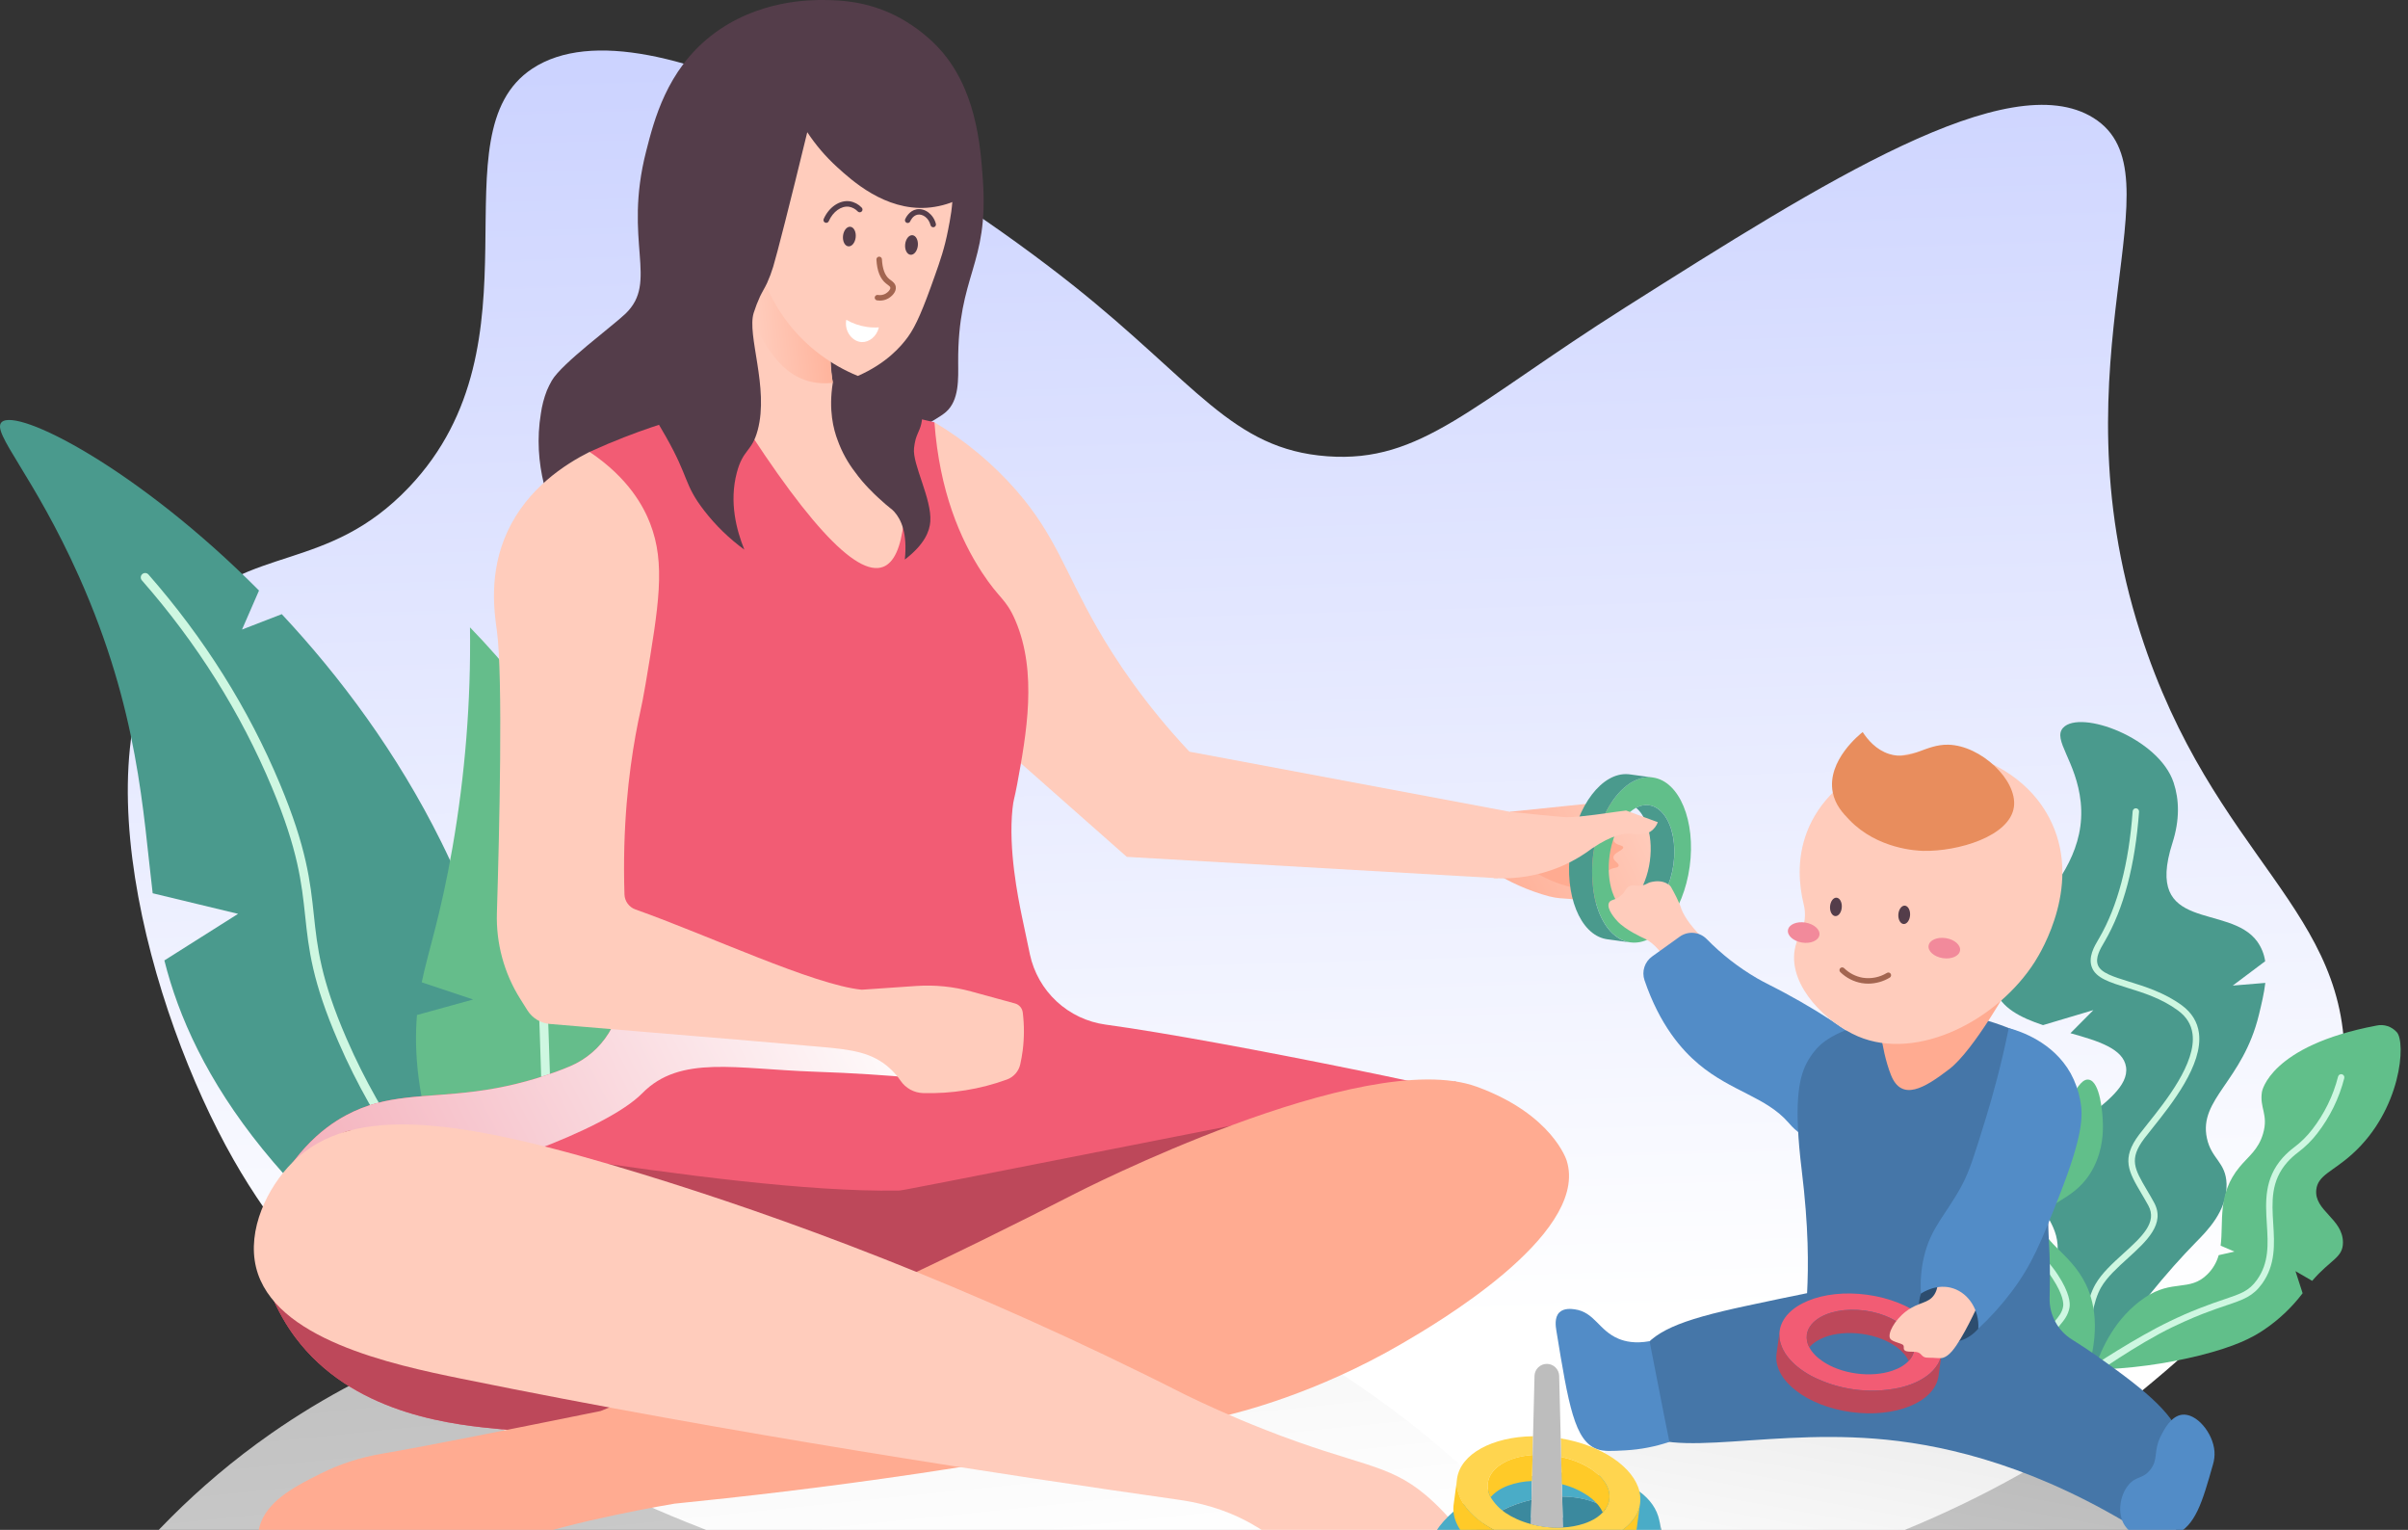 <?xml version="1.0" encoding="UTF-8"?> <svg xmlns="http://www.w3.org/2000/svg" width="222" height="141" viewBox="0 0 222 141" fill="none"><rect x="0" y="0" width="222" height="141" fill="#333333" stroke="none"/> <path d="M21.52 106.863C13.772 93.245 6.638 67.922 16.844 56.803C23 50.098 30.166 52.85 37.722 44.89C50.424 31.512 39.957 12.342 49.074 6.326C59.954 -0.848 87.027 16.835 98.885 26.258C110.261 35.296 113.564 41.415 122.378 42.054C131.034 42.682 135.587 37.344 149.923 28.283C168.155 16.757 185.193 5.985 193.006 10.871C201.292 16.052 189.161 32.853 197.322 58.323C204.047 79.315 216.849 83.763 216.122 98.864C215.425 113.366 202.928 123.676 197.292 128.33C153.688 164.331 50.184 157.26 21.52 106.863Z" fill="url(#paint0_linear_263_1081)"></path> <path d="M202.448 114.492C199.894 117.092 196.623 120.961 192.393 127.142C192.031 126.953 187.65 124.595 187.592 120.981C187.561 118.954 189.376 118.287 189.67 115.704C189.997 112.825 188.049 111.99 187.898 109.604C187.57 104.379 196.513 101.812 196.006 98.344C195.754 96.648 193.436 95.942 190.88 95.226L192.994 93.098L188.351 94.481C186.29 93.799 184.476 92.886 183.922 91.19C182.424 86.607 192.685 82.208 191.827 73.931C191.432 70.141 189.192 68.172 190.205 67.076C191.781 65.371 199.03 68.007 200.395 72.137C200.912 73.7 200.968 75.557 200.282 77.695C197.598 86.066 205.497 83.189 208.104 86.781C208.488 87.318 208.737 87.939 208.833 88.593L205.844 90.837L208.845 90.59C208.733 91.558 208.491 92.552 208.26 93.509C206.776 99.656 202.693 101.276 203.458 104.893C203.872 106.843 205.213 107.095 205.273 109.127C205.346 111.617 203.401 113.522 202.448 114.492Z" fill="#4A9A8D"></path> <path d="M192.364 128.743C192.303 128.727 192.248 128.692 192.208 128.642C192.168 128.592 192.146 128.531 192.143 128.468L192.093 127.15C192.072 126.921 191.586 121.152 193.183 118.365C193.772 117.337 194.782 116.421 195.758 115.535C197.454 113.997 198.919 112.668 198.061 111.11C197.834 110.696 197.617 110.329 197.408 109.973C196.243 107.991 195.539 106.794 197.212 104.573C197.425 104.291 197.685 103.965 197.987 103.588C199.67 101.484 202.486 97.962 202.135 95.294C202.02 94.42 201.582 93.713 200.795 93.134C199.282 92.019 197.597 91.498 196.11 91.038C194.515 90.543 193.255 90.153 192.867 89.182C192.488 88.234 193.07 87.239 193.459 86.581L193.531 86.46C195.225 83.545 196.267 79.611 196.616 74.77C196.622 74.692 196.658 74.619 196.717 74.568C196.777 74.517 196.854 74.491 196.932 74.497C197.01 74.503 197.083 74.54 197.134 74.599C197.185 74.658 197.21 74.735 197.205 74.813C196.846 79.744 195.786 83.763 194.042 86.757L193.969 86.88C193.621 87.473 193.145 88.284 193.416 88.962C193.7 89.671 194.841 90.025 196.285 90.473C197.73 90.921 199.554 91.487 201.15 92.657C202.062 93.328 202.593 94.19 202.727 95.217C203.111 98.134 200.194 101.779 198.455 103.957C198.156 104.331 197.898 104.653 197.69 104.929C196.255 106.834 196.778 107.724 197.924 109.674C198.127 110.016 198.354 110.404 198.585 110.826C199.668 112.793 197.886 114.409 196.162 115.973C195.219 116.829 194.244 117.712 193.701 118.659C192.195 121.285 192.687 127.055 192.687 127.114L192.738 128.441C192.74 128.487 192.731 128.533 192.712 128.575C192.693 128.617 192.664 128.654 192.628 128.683C192.593 128.712 192.55 128.732 192.505 128.742C192.46 128.752 192.414 128.751 192.369 128.739L192.364 128.743Z" fill="#CEF7E1"></path> <path d="M216.003 114.49C216.019 115.933 214.86 116.07 213.166 118.05L211.626 117.157L212.285 119.193C211.279 120.515 210.062 121.662 208.682 122.586C207.656 123.27 206.148 124.091 202.745 124.939C199.582 125.721 196.344 126.155 193.088 126.233C193.74 124.254 195.021 121.434 197.736 119.595C200.285 117.873 201.858 119.089 203.505 117.448C204 116.961 204.359 116.354 204.546 115.685L206 115.354L204.726 114.808C205.013 112.624 204.386 110.072 206.474 107.554C207.293 106.566 208.197 105.981 208.638 104.484C209.157 102.707 208.29 102.123 208.537 100.617C208.537 100.617 209.261 96.379 219.094 94.524C219.431 94.449 219.783 94.466 220.112 94.573C220.441 94.68 220.735 94.873 220.965 95.132C221.819 96.044 221.407 102.279 216.849 106.376C215.05 107.998 213.687 108.302 213.543 109.66C213.344 111.59 215.979 112.316 216.003 114.49Z" fill="#61BF8A"></path> <path d="M211.882 106.195C212.541 105.698 213.131 105.115 213.634 104.461C214.805 102.954 215.652 101.221 216.124 99.372C216.143 99.296 216.132 99.215 216.093 99.148C216.053 99.08 215.989 99.031 215.913 99.011C215.837 98.991 215.757 99.003 215.69 99.042C215.623 99.082 215.574 99.146 215.554 99.222C215.103 100.993 214.292 102.652 213.171 104.096C212.697 104.713 212.142 105.263 211.52 105.731C211.129 106.023 210.768 106.351 210.441 106.712C208.729 108.644 208.861 110.767 208.987 112.824C209.101 114.657 209.208 116.388 208.066 117.974C207.336 118.987 206.619 119.228 205.048 119.759C204.446 119.962 203.73 120.205 202.853 120.548C201.731 120.987 200.927 121.349 200.025 121.783C196.874 123.295 192.954 125.9 192.55 126.17L192.679 126.96C192.921 126.789 197.046 123.873 200.28 122.317C201.882 121.545 203.056 121.1 203.056 121.1C203.925 120.761 204.638 120.52 205.236 120.318C206.828 119.78 207.704 119.484 208.545 118.317C209.809 116.561 209.691 114.641 209.576 112.785C209.452 110.758 209.333 108.85 210.883 107.103C211.186 106.769 211.521 106.465 211.882 106.195Z" fill="#CEF7E1"></path> <path d="M192.043 127.657C186.119 125.249 184.482 123.657 184.644 122.569C184.822 121.327 187.206 120.885 187.189 119.803C187.172 118.671 185.029 118.43 182.893 116.576C182.846 116.536 182.69 116.402 182.478 116.194L183.735 115.519L181.277 114.89C180.307 113.697 179.328 112.067 179.682 110.633C180.328 107.998 184.678 109.198 188.115 105.254C190.765 102.214 191.494 99.281 192.596 99.513C193.61 99.725 193.847 102.53 193.87 103.54C193.886 104.215 193.904 105.892 192.993 107.645C191.364 110.775 188.62 110.594 188.3 112.454C187.965 114.397 190.823 115.33 192.299 118.364C193.258 120.344 193.65 123.259 192.043 127.657Z" fill="#61BF8A"></path> <path d="M192.24 128.786C192.194 128.774 192.152 128.751 192.117 128.72C192.081 128.688 192.054 128.649 192.037 128.604C191.919 128.292 191.773 127.991 191.599 127.705C191.317 127.249 190.966 126.839 190.56 126.489C190.226 126.194 189.921 125.868 189.647 125.517C189.09 124.791 188.688 124.266 188.656 123.536C188.622 122.742 189.043 122.242 189.45 121.758C189.789 121.353 190.111 120.974 190.207 120.408C190.25 120.151 190.241 119.384 189.227 117.829C187.934 115.848 186.174 114.743 184.888 113.936C183.71 113.196 182.861 112.661 182.973 111.833C183.039 111.361 183.509 111.063 184.537 110.414C185.395 109.872 186.307 109.422 187.26 109.073C188.044 108.769 188.611 108.545 189.185 107.981C189.733 107.441 190.132 106.718 190.37 105.83C190.39 105.754 190.44 105.69 190.508 105.65C190.576 105.611 190.656 105.601 190.732 105.621C190.807 105.641 190.872 105.691 190.911 105.759C190.95 105.826 190.961 105.907 190.941 105.983C190.674 106.973 190.224 107.788 189.601 108.402C188.944 109.051 188.265 109.314 187.478 109.618C186.562 109.953 185.683 110.385 184.859 110.907C184.123 111.375 183.591 111.718 183.563 111.913C183.5 112.363 184.253 112.835 185.206 113.433C186.538 114.269 188.362 115.415 189.725 117.503C190.814 119.172 190.862 120.1 190.794 120.504C190.67 121.229 190.265 121.711 189.907 122.137C189.549 122.563 189.227 122.948 189.25 123.508C189.273 124.052 189.592 124.467 190.12 125.155C190.374 125.48 190.658 125.781 190.968 126.054C191.414 126.441 191.8 126.893 192.11 127.395C192.302 127.712 192.465 128.046 192.596 128.393C192.623 128.466 192.621 128.547 192.589 128.618C192.557 128.689 192.497 128.745 192.424 128.773C192.366 128.797 192.301 128.802 192.24 128.786Z" fill="#CEF7E1"></path> <path d="M48.206 125.874C25.677 112.09 17.744 98.854 15.154 88.519L21.948 84.225L14.076 82.329C13.17 74.829 12.797 65.505 7.293 53.158C3.109 43.785 -0.829 39.845 0.152 38.908C1.582 37.546 12.696 43.177 23.879 54.427L22.312 58.023L25.977 56.604C31.364 62.368 36.626 69.417 40.678 77.597C50.855 98.127 49.348 117.587 48.206 125.874Z" fill="#4A9A8D"></path> <path d="M49.338 128.345C49.247 128.37 49.15 128.363 49.063 128.324C48.977 128.285 48.907 128.217 48.865 128.132C48.631 127.652 48.276 126.928 47.841 126.054C43.074 116.464 39.764 111.119 37.108 106.826C34.812 103.113 32.999 100.181 31.198 96.025C28.774 90.431 28.462 87.505 28.133 84.407C27.815 81.427 27.487 78.346 25.068 72.569C22.195 65.697 18.159 59.276 13.074 53.482C13.005 53.401 12.97 53.296 12.978 53.19C12.985 53.084 13.034 52.985 13.114 52.914C13.194 52.844 13.298 52.808 13.404 52.814C13.511 52.819 13.61 52.867 13.682 52.946C18.82 58.806 22.905 65.302 25.809 72.253C28.275 78.144 28.61 81.283 28.933 84.314C29.256 87.344 29.562 90.216 31.936 95.695C33.714 99.797 35.514 102.707 37.792 106.392C40.457 110.702 43.772 116.065 48.562 125.687C48.998 126.564 49.353 127.29 49.589 127.771C49.612 127.819 49.626 127.871 49.629 127.925C49.632 127.978 49.625 128.031 49.608 128.082C49.59 128.132 49.563 128.179 49.528 128.219C49.492 128.259 49.449 128.291 49.401 128.314C49.381 128.327 49.36 128.337 49.338 128.345Z" fill="#CEF7E1"></path> <path d="M60.014 86.049C60.197 86.732 60.362 87.422 60.505 88.11C64.037 105.239 53.453 120.689 50.647 124.555C40.024 110.697 37.851 100.643 38.442 93.549L43.624 92.118L38.88 90.537C39.488 87.611 40.615 84.467 41.718 78.098C42.882 71.404 43.422 64.616 43.33 57.822C46.629 61.211 49.569 64.93 52.105 68.921C53.075 70.448 57.049 76.706 59.378 83.899L55.982 86.579L60.014 86.049Z" fill="#65BD8B"></path> <path d="M50.642 127.985C50.602 127.997 50.56 128.002 50.519 128C50.465 127.998 50.413 127.985 50.364 127.963C50.316 127.941 50.272 127.91 50.236 127.87C50.199 127.831 50.171 127.786 50.153 127.735C50.134 127.685 50.125 127.632 50.127 127.579L50.241 124.538C50.266 114.746 50.103 104.805 49.755 95.009C49.54 88.934 49.249 82.773 48.888 76.698C48.885 76.644 48.892 76.591 48.91 76.54C48.927 76.49 48.954 76.444 48.99 76.404C49.025 76.364 49.068 76.332 49.116 76.308C49.164 76.285 49.216 76.271 49.27 76.268C49.323 76.265 49.376 76.272 49.426 76.29C49.477 76.308 49.523 76.335 49.563 76.37C49.603 76.406 49.636 76.448 49.659 76.496C49.682 76.544 49.696 76.597 49.699 76.65C50.059 82.731 50.351 88.898 50.567 94.979C50.915 104.787 51.079 114.738 51.053 124.555L50.939 127.604C50.937 127.691 50.907 127.775 50.854 127.844C50.8 127.912 50.726 127.962 50.642 127.985Z" fill="#CEF7E1"></path> <path style="mix-blend-mode:multiply" opacity="0.75" d="M100.109 115.622L40.837 123.873C35.221 125.929 29.893 128.702 24.988 132.123C11 141.893 3.989 154.562 0.779 161.633C15.659 168.057 43.93 177.791 77.746 174.244C110.239 170.834 137.302 156.27 146.709 151.208C147.341 150.866 147.862 150.582 148.209 150.392C144.564 145.176 140.377 140.362 135.716 136.031C122.823 124.056 109.063 118.396 100.109 115.622Z" fill="url(#paint1_linear_263_1081)"></path> <path d="M82.554 1.438C79.782 0.06 77.293 0.015 75.995 0.002C74.832 -0.009 69.823 -0.054 65.55 3.3C61.475 6.498 60.315 11.023 59.57 13.941C57.432 22.29 60.76 25.948 57.662 28.916C56.453 30.074 51.798 33.49 50.878 35.069C50.707 35.368 50.554 35.677 50.418 35.994C50.152 36.675 49.966 37.385 49.865 38.11C48.334 47.333 55.699 54.833 56.601 54.94C57.074 54.951 57.548 54.934 58.02 54.889C58.222 54.848 58.379 54.804 58.412 54.795C60.213 54.288 78.799 51.957 80.085 46.241C80.218 45.65 80.313 44.37 81.139 42.849C81.519 42.15 81.991 41.505 82.543 40.931L82.644 40.83C83.334 40.14 86.269 38.789 87.205 37.976C88.45 36.896 88.345 34.881 88.337 33.396C88.295 25.251 91.175 24.486 90.614 16.591C90.389 13.405 90.006 8.007 86.357 4.226C85.246 3.099 83.962 2.158 82.554 1.438Z" fill="#543D4A"></path> <path d="M88.108 56.012L60.105 59.052C58.968 56.133 58.503 52.995 58.745 49.872C59.077 45.658 60.753 41.661 63.525 38.471C64.085 37.664 64.576 36.811 64.992 35.922C65.416 35.018 65.766 34.081 66.039 33.12C66.264 29.908 66.653 26.709 67.203 23.537C67.638 21.05 68.14 18.734 68.68 16.602C68.694 16.57 68.703 16.536 68.708 16.501C68.771 16.244 68.834 15.988 68.905 15.736C69.676 16.073 70.444 16.42 71.212 16.766C72.065 17.151 72.913 17.527 73.766 17.908C73.774 17.908 73.778 17.916 73.786 17.915C74.642 18.299 75.492 18.684 76.352 19.063C77.233 19.462 78.119 19.865 79.004 20.255C78.892 20.796 78.77 21.338 78.659 21.877C78.322 23.453 78.035 24.736 77.79 25.786C77.75 25.958 77.712 26.125 77.675 26.284C76.974 29.216 76.674 30.707 76.617 31.44C76.525 32.719 76.578 34.004 76.777 35.271C76.836 35.317 76.899 35.361 76.961 35.415C78.428 36.651 79.457 36.444 80.435 37.403C80.696 37.661 80.92 37.955 81.101 38.275C84.712 49.712 86.103 53.663 86.381 53.925C86.394 53.937 86.637 54.165 86.954 54.502C87.055 54.604 87.165 54.731 87.292 54.884C87.586 55.243 87.858 55.62 88.108 56.012Z" fill="#FFCCBC"></path> <path d="M68.875 21.68L71.274 22.214C72.174 22.459 73.061 22.751 73.932 23.086C73.939 23.086 73.944 23.093 73.951 23.093C74.876 23.457 75.734 23.85 76.519 24.242L77.791 25.794C77.75 25.966 77.713 26.133 77.675 26.292C77.026 29.04 76.722 30.421 76.621 31.448C76.49 32.726 76.544 34.016 76.782 35.279C76.001 35.384 75.207 35.324 74.451 35.103C72.493 34.52 71.427 32.987 70.78 32.062C69.499 30.223 69.215 28.539 68.746 25.76C68.445 23.983 68.144 22.103 68.875 21.68Z" fill="url(#paint2_linear_263_1081)"></path> <path d="M85.823 6.939C86.98 8.329 86.697 9.099 87.089 11.71C87.499 14.439 87.827 15.815 87.841 17.401C87.855 18.987 87.593 20.239 87.408 21.186C87.082 22.869 86.667 24.061 86.192 25.397C85.097 28.507 84.445 30.022 83.728 31.021C83.064 31.946 81.701 33.503 79.087 34.648C76.613 33.639 74.439 32.012 72.772 29.924C71.865 28.776 71.12 27.509 70.56 26.157C70.329 25.225 70.384 24.615 70.12 22.334C70.034 21.593 69.963 20.985 69.917 20.589C69.039 20.313 68.579 19.86 68.334 19.546C66.51 17.226 68.312 12.148 70.064 9.366L70.079 9.34C70.803 8.198 72.157 6.073 74.649 4.848C77.801 3.301 83.148 3.724 85.823 6.939Z" fill="#FFCCBC"></path> <path d="M78.889 21.863C78.838 22.361 78.535 22.739 78.212 22.705C77.888 22.672 77.668 22.241 77.719 21.742C77.77 21.244 78.074 20.868 78.396 20.9C78.719 20.933 78.939 21.364 78.889 21.863Z" fill="#543D4A"></path> <path d="M84.619 22.639C84.568 23.138 84.265 23.515 83.942 23.482C83.618 23.448 83.398 23.018 83.449 22.52C83.5 22.021 83.804 21.644 84.126 21.678C84.448 21.711 84.669 22.141 84.619 22.639Z" fill="#543D4A"></path> <path d="M81.122 27.705C81.03 27.705 80.938 27.698 80.846 27.683C80.782 27.67 80.725 27.633 80.687 27.578C80.65 27.524 80.635 27.458 80.645 27.393C80.656 27.328 80.692 27.27 80.745 27.23C80.798 27.191 80.864 27.174 80.93 27.183C81.166 27.225 81.41 27.187 81.624 27.076C81.861 26.945 82.103 26.694 82.082 26.515C82.07 26.414 81.971 26.341 81.81 26.224C81.766 26.192 81.72 26.16 81.678 26.123C81.148 25.7 80.853 24.96 80.801 23.921C80.799 23.887 80.804 23.854 80.815 23.823C80.826 23.791 80.843 23.762 80.866 23.738C80.888 23.713 80.915 23.693 80.945 23.678C80.975 23.664 81.008 23.656 81.041 23.654C81.074 23.652 81.108 23.657 81.139 23.668C81.17 23.68 81.199 23.697 81.224 23.719C81.249 23.741 81.269 23.768 81.283 23.798C81.297 23.828 81.306 23.861 81.308 23.894C81.353 24.783 81.584 25.399 81.996 25.727C82.031 25.755 82.07 25.782 82.108 25.811C82.294 25.945 82.547 26.127 82.586 26.451C82.645 26.948 82.164 27.355 81.869 27.517C81.64 27.642 81.383 27.706 81.122 27.705Z" fill="#A36550"></path> <path d="M76.17 20.538C76.135 20.537 76.1 20.53 76.068 20.516C76.007 20.489 75.959 20.439 75.934 20.377C75.909 20.314 75.911 20.244 75.938 20.183C76.415 19.094 77.403 18.422 78.339 18.551C78.761 18.618 79.15 18.823 79.443 19.135C79.491 19.183 79.517 19.247 79.517 19.315C79.516 19.382 79.489 19.446 79.441 19.494C79.394 19.541 79.329 19.567 79.261 19.567C79.194 19.567 79.13 19.54 79.083 19.492C78.867 19.261 78.582 19.108 78.272 19.054C77.562 18.953 76.791 19.504 76.404 20.387C76.384 20.432 76.351 20.47 76.309 20.497C76.268 20.524 76.219 20.538 76.17 20.538Z" fill="#543D4A"></path> <path d="M86.036 20.944C85.979 20.944 85.925 20.924 85.88 20.89C85.836 20.855 85.804 20.807 85.79 20.752C85.614 20.05 85.03 19.703 84.593 19.785C84.155 19.867 83.943 20.335 83.918 20.393C83.906 20.425 83.887 20.454 83.863 20.479C83.838 20.503 83.81 20.522 83.778 20.535C83.746 20.547 83.712 20.554 83.678 20.553C83.644 20.552 83.61 20.545 83.579 20.53C83.547 20.516 83.519 20.496 83.496 20.471C83.473 20.446 83.455 20.416 83.444 20.384C83.433 20.351 83.428 20.317 83.43 20.283C83.433 20.248 83.442 20.215 83.457 20.185C83.515 20.058 83.835 19.416 84.499 19.293C85.259 19.151 86.06 19.752 86.282 20.634C86.298 20.698 86.287 20.766 86.253 20.823C86.219 20.88 86.163 20.921 86.099 20.938C86.078 20.943 86.057 20.945 86.036 20.944Z" fill="#543D4A"></path> <path d="M81.024 30.173C80.647 30.199 80.269 30.184 79.895 30.128C79.235 30.029 78.599 29.807 78.021 29.474C77.818 30.564 78.606 31.501 79.455 31.528C80.134 31.553 80.838 31.002 81.024 30.173Z" fill="white"></path> <path d="M139.217 74.817L148.493 73.855C152.851 76.26 153.849 77.468 153.652 78.112C153.487 78.648 152.132 79.042 152.381 79.96C152.554 80.594 152.381 81.287 151.689 81.749C150.695 82.412 150.857 82.992 150.36 83.371C149.645 83.91 148.656 83.621 147.421 83.333C143.782 82.483 144.343 83.111 142.109 82.409C140.216 81.811 138.425 80.928 136.796 79.791C137.602 78.131 138.409 76.473 139.217 74.817Z" fill="url(#paint3_linear_263_1081)"></path> <path d="M148.962 76.343C148.759 76.776 148.602 77.275 148.821 77.589C149.06 77.933 149.614 77.873 149.649 78.09C149.692 78.373 148.764 78.566 148.744 79.013C148.727 79.366 149.291 79.551 149.225 79.803C149.159 80.054 148.557 79.922 148.243 80.284C147.906 80.673 148.303 81.177 148.108 81.554C147.697 82.355 144.885 82.069 142.565 80.958C141.397 80.395 140.341 79.624 139.448 78.684L148.962 76.343Z" fill="#FFAB91"></path> <path d="M86.148 38.921C88.966 40.595 91.504 42.703 93.667 45.167C97.309 49.34 98.149 52.623 101.143 57.849C102.831 60.795 105.501 64.849 109.656 69.278L139.219 74.821L138.065 80.942L103.884 78.975L85.056 62.346L86.148 38.921Z" fill="#FFCCBC"></path> <path d="M155.777 79.867C156.352 75.67 154.829 71.996 152.377 71.657C152.012 71.608 151.641 71.633 151.285 71.729C150.809 71.865 150.364 72.094 149.976 72.402C149.298 72.924 148.678 73.691 148.167 74.632C146.861 77.163 146.465 80.067 147.045 82.856C147.281 83.9 147.673 84.805 148.186 85.491C148.477 85.891 148.845 86.231 149.267 86.49C149.584 86.678 149.935 86.802 150.299 86.853C152.748 87.194 155.201 84.063 155.777 79.867ZM149.566 83.757C149.172 83.387 148.857 82.845 148.638 82.191C148.327 81.256 148.222 80.091 148.391 78.857C148.559 77.624 148.974 76.526 149.524 75.709C149.909 75.139 150.36 74.702 150.841 74.45C151.202 74.248 151.618 74.166 152.029 74.216C152.594 74.293 153.083 74.637 153.466 75.169C154.19 76.17 154.534 77.842 154.285 79.663C154.037 81.484 153.257 82.999 152.291 83.77C151.784 84.175 151.215 84.378 150.651 84.302C150.24 84.241 149.859 84.051 149.563 83.758L149.566 83.757Z" fill="#61BF8A"></path> <path d="M151.154 65.364V65.357L151.392 65.389C151.317 65.378 151.235 65.373 151.154 65.364Z" fill="#FFCCBC"></path> <path d="M150.296 86.86L148.176 86.569L148.04 86.546C145.667 86.098 144.212 82.482 144.775 78.364C145.337 74.246 147.714 71.151 150.117 71.356C150.163 71.361 150.208 71.364 150.254 71.371L152.375 71.661C152.01 71.612 151.639 71.637 151.283 71.733C150.807 71.869 150.362 72.098 149.974 72.406C149.296 72.928 148.676 73.695 148.165 74.636C146.859 77.168 146.463 80.071 147.043 82.86C147.279 83.905 147.671 84.809 148.184 85.495C148.475 85.896 148.843 86.235 149.265 86.494C149.581 86.683 149.932 86.808 150.296 86.86Z" fill="#4A9A8D"></path> <path d="M147.749 92.042L147.511 92.009V92.002C147.592 92.016 147.669 92.029 147.749 92.042Z" fill="#FFCCBC"></path> <path d="M150.645 84.302C150.236 84.24 149.857 84.05 149.563 83.758C150.037 83.549 150.484 83.156 150.874 82.628C151.473 81.809 151.929 80.666 152.106 79.366C152.283 78.065 152.153 76.843 151.795 75.893C151.562 75.285 151.236 74.779 150.836 74.451C151.197 74.249 151.613 74.167 152.024 74.217C152.588 74.294 153.078 74.638 153.461 75.17C154.185 76.171 154.528 77.842 154.28 79.664C154.032 81.485 153.251 83 152.285 83.77C151.773 84.18 151.21 84.38 150.645 84.302Z" fill="#4A9A8D"></path> <path d="M139.217 74.817C139.217 74.817 143.879 75.318 144.487 75.318C145.762 75.318 148.49 74.886 149.03 74.817C149.401 74.77 149.707 74.73 149.915 74.703L152.841 75.78C152.713 76.122 152.485 76.418 152.186 76.627C151.611 77.012 150.492 76.857 150.492 76.857C149.797 76.756 148.661 76.918 146.758 78.205C145.823 78.91 144.801 79.493 143.718 79.937C141.815 80.71 139.764 81.052 137.713 80.938L139.217 74.817Z" fill="#FFCCBC"></path> <path d="M139.459 101.94C138.04 102.796 136.618 103.652 135.192 104.506C126.281 109.861 117.371 115.215 108.461 120.57L63.709 131.09C60.092 131.569 56.45 131.833 52.802 131.879C50.582 131.909 48.444 131.937 46.221 131.727C42.139 131.347 33.147 130.511 27.704 123.869C26.493 122.394 24.228 119.131 23.567 113.648C23.807 113.004 24.055 112.396 24.307 111.823C26.699 106.427 29.64 104.007 31.908 102.791C35.64 100.786 39.091 101.207 43.847 100.587C46.377 100.264 48.863 99.66 51.258 98.785C51.687 98.631 52.133 98.45 52.576 98.266C54.044 97.64 55.285 96.576 56.127 95.219C56.968 93.862 57.371 92.279 57.28 90.685C57.164 88.579 57.01 86.266 56.843 84.636C56.186 78.279 55.605 72.019 55.101 65.856C57.194 63.695 58.059 61.599 58.454 60.317C59.895 55.637 58.314 51.224 56.878 47.197C56.191 45.281 55.347 43.425 54.354 41.648C56.713 40.577 58.649 39.862 60.007 39.401C61.213 38.995 62.338 38.656 63.816 37.872C64.822 37.337 65.778 36.71 66.671 36.001C73.98 47.836 78.902 53.248 81.436 52.239C83.41 51.454 83.934 46.771 83.01 38.192L86.148 38.92C86.615 45.28 88.525 49.689 90.532 52.763C92.162 55.251 92.734 55.152 93.603 57.167C95.673 61.981 94.616 67.694 93.778 72.268C93.52 73.662 93.439 73.641 93.344 74.543C92.954 78.275 93.851 82.699 94.204 84.42C94.464 85.684 94.713 86.866 94.951 87.967C95.309 89.632 96.171 91.146 97.42 92.303C98.669 93.46 100.245 94.204 101.932 94.434C112.939 95.93 139.059 101.384 139.459 101.94Z" fill="#F25C74"></path> <path style="mix-blend-mode:multiply" d="M87.581 99.677C87.581 99.677 82.338 99.016 75.114 98.775C67.891 98.534 62.709 97.198 59.217 100.756C55.726 104.315 42.961 108.528 39.709 108.651C36.458 108.773 25.381 112.745 24.897 112.382C24.689 112.207 24.491 112.021 24.302 111.825C26.694 106.428 29.635 104.009 31.903 102.792C35.635 100.788 39.086 101.208 43.842 100.588C46.372 100.266 48.858 99.661 51.253 98.786C51.682 98.632 52.128 98.452 52.571 98.267C54.039 97.641 55.279 96.577 56.121 95.22C56.963 93.864 57.366 92.28 57.275 90.686C64.753 91.549 85.054 94.436 85.054 94.436L87.581 99.677Z" fill="url(#paint4_linear_263_1081)"></path> <path d="M135.187 104.505C126.278 109.86 117.368 115.215 108.455 120.571L63.703 131.091C60.086 131.57 56.444 131.833 52.796 131.879C50.576 131.911 48.438 131.938 46.215 131.727C42.133 131.347 33.14 130.511 27.7 123.869C26.483 122.396 24.222 119.13 23.561 113.648C24.243 111.901 25.588 109.172 28.244 106.794C29.262 105.685 30.522 104.826 31.925 104.283C34.783 103.199 65.905 109.991 82.824 109.733C83.161 109.733 83.144 109.725 122.383 102.003L134.2 99.678L135.187 104.505Z" fill="#BD485A"></path> <path d="M54.353 41.649C52.078 42.798 48.626 45.015 46.789 48.977C45.01 52.817 45.587 56.513 45.81 58.144C46.384 62.331 46.033 76.845 45.81 84.15C45.725 86.944 46.474 89.7 47.963 92.066L48.626 93.12C48.848 93.474 49.15 93.771 49.506 93.989C49.863 94.206 50.265 94.338 50.681 94.373C53.146 94.582 58.312 95.019 60.139 95.168C63.459 95.438 65.886 95.642 67.925 95.816C70.502 96.036 73.076 96.271 75.653 96.486C78.651 96.737 80.417 97.038 81.959 98.399C82.366 98.758 82.726 99.167 83.032 99.615C83.264 99.953 83.572 100.231 83.932 100.428C84.292 100.624 84.694 100.733 85.103 100.745C87.737 100.819 90.361 100.394 92.838 99.493C93.143 99.38 93.415 99.192 93.629 98.946C93.843 98.7 93.992 98.405 94.062 98.086C94.15 97.691 94.227 97.267 94.285 96.817C94.433 95.656 94.436 94.481 94.292 93.319C94.268 93.123 94.187 92.939 94.058 92.79C93.93 92.641 93.759 92.534 93.569 92.483L89.534 91.379C87.895 90.93 86.192 90.758 84.496 90.872L79.446 91.218C75 90.775 65.34 86.216 58.581 83.819C58.293 83.717 58.044 83.53 57.864 83.284C57.684 83.037 57.582 82.743 57.572 82.438C57.37 76.142 57.978 71.199 58.598 67.742C58.968 65.685 59.105 65.481 59.517 63.05C60.74 55.779 61.383 51.96 59.934 48.235C59.354 46.736 57.973 44.073 54.353 41.649Z" fill="#FFCCBC"></path> <path d="M88.29 18.418C87.401 18.828 86.446 19.075 85.47 19.147C81.584 19.413 78.553 16.654 77.151 15.377C76.114 14.429 75.198 13.357 74.424 12.184C72.835 18.735 71.606 23.526 71.282 24.585C71.126 25.099 70.937 25.603 70.716 26.092C70.496 26.557 70.3 26.845 70.072 27.32C69.845 27.811 69.65 28.316 69.487 28.832C68.838 30.882 70.906 35.711 69.856 39.642C69.317 41.669 68.508 41.365 67.93 43.558C67.211 46.28 67.897 48.859 68.623 50.658C67.226 49.64 65.979 48.429 64.921 47.062C63.021 44.602 63.564 44.068 61.395 40.256C59.153 36.314 58.122 35.148 58.064 32.959C57.973 29.495 60.456 29.013 62.58 24.184C65.255 18.103 64.066 12.448 66.918 5.69C67.141 5.161 67.578 4.198 68.503 3.504C71.124 1.537 74.964 3.783 75.496 4.104C75.693 3.87 75.936 3.597 76.229 3.313C76.564 3.057 76.886 2.784 77.192 2.494L77.258 2.431C77.647 2.061 79.144 2.069 80.522 2.621C85.368 4.567 87.498 9.364 87.498 9.364C89.259 13.317 88.604 17.041 88.29 18.418Z" fill="#543D4A"></path> <path d="M83.374 33.669C82.703 33.954 81.993 34.235 81.236 34.496C80.68 34.705 80.113 34.884 79.538 35.032C78.634 35.242 77.705 35.325 76.778 35.279C76.373 37.819 76.848 39.594 77.231 40.593C77.614 41.653 78.161 42.647 78.853 43.538C79.629 44.624 80.61 45.543 81.01 45.911C82.139 46.951 82.161 46.843 82.455 47.176C83.081 47.885 83.671 49.142 83.418 51.571C85.251 50.173 85.701 48.948 85.767 48.079C85.924 45.988 84.097 42.791 84.267 41.301C84.296 41.028 84.345 40.757 84.414 40.49C84.627 39.752 84.965 39.441 85.022 38.436C85.135 36.44 84.186 34.765 83.374 33.669Z" fill="#543D4A"></path> <path d="M144.52 107.266C144.49 107.143 144.459 107.04 144.435 106.962C144.435 106.962 143.131 102.705 136.154 100.162C125.71 96.355 99.177 109.98 99.177 109.98C88.77 115.323 74.067 122.433 55.379 130.048C46.597 131.824 39.771 133.197 35.163 133.992C33.215 134.32 31.328 134.935 29.561 135.816C27.456 136.865 24.905 138.137 24.061 140.292C22.531 144.201 26.601 151.066 31.308 151.846C36.109 152.644 37.989 145.652 47.167 142.21C52.623 140.163 62.177 138.588 62.177 138.588C73.997 137.403 93.5 135.041 112.608 130.564C114.23 130.184 121.324 128.465 129.317 123.793C132.312 122.046 146.148 113.959 144.52 107.266Z" fill="#FFAB91"></path> <path d="M131.452 137.804C127.898 134.815 125.296 135.169 116.655 131.782C113.476 130.536 110.943 129.359 109.323 128.571C89.097 118.302 71.79 112.075 59.227 108.218C42.651 103.128 32.511 101.604 26.963 107.135C24.644 109.446 22.763 113.353 23.608 116.814C25.219 123.412 36.098 125.759 42.53 127.069C67.297 132.116 93.405 136.057 108.75 138.239C111.78 138.676 113.934 139.629 115.346 140.423C119.016 142.489 124.873 147.533 127.913 151.944C128.068 152.168 128.426 152.696 129.093 152.973C131.355 153.914 135.565 151.306 136.553 148.147C138.026 143.455 132.13 138.375 131.452 137.804Z" fill="#FFCCBC"></path> <path style="mix-blend-mode:multiply" opacity="0.75" d="M152.97 128.177L129.203 154.905L210.767 158.312L198.825 137.9L176.51 129.409L152.97 128.177Z" fill="url(#paint5_linear_263_1081)"></path> <path d="M153.75 88.81C152.982 87.358 152.156 86.745 151.52 86.459C151.435 86.42 149.867 85.722 149.102 84.894C148.983 84.764 148.053 83.763 148.34 83.194C148.502 82.874 148.888 83.015 149.448 82.532C149.927 82.12 149.841 81.846 150.234 81.672C150.627 81.497 150.764 81.724 151.398 81.601C151.882 81.507 151.812 81.376 152.296 81.278C152.498 81.239 153.208 81.098 153.782 81.494C153.888 81.545 153.978 81.624 154.041 81.723C154.91 83.274 155.008 83.778 155.009 83.783C155.341 84.614 156.05 85.564 157.178 86.643L153.75 88.81Z" fill="#FFCCBC"></path> <path d="M170.174 94.947C168.369 93.701 166.495 92.558 164.562 91.522C163.296 90.842 162.817 90.642 161.993 90.168C160.283 89.173 158.715 87.951 157.331 86.536C157.009 86.213 156.583 86.016 156.128 85.979C155.674 85.941 155.221 86.067 154.851 86.334L152.317 88.152C151.981 88.391 151.731 88.732 151.603 89.125C151.475 89.517 151.477 89.94 151.608 90.332C153.027 94.499 155.06 96.784 156.608 98.081C159.627 100.615 162.813 101.09 164.886 103.47C165.164 103.788 166.056 104.869 167.42 105.035C167.921 105.09 168.428 105.028 168.901 104.854C169.323 101.552 169.747 98.25 170.174 94.947Z" fill="#528CC7"></path> <path d="M201.294 133.859C201.211 131.378 199.229 129.279 195.1 126.258C194.024 125.471 192.667 124.48 191.033 123.466C190.386 123.066 189.855 122.504 189.492 121.837C189.128 121.17 188.944 120.419 188.958 119.659C188.965 119.321 188.97 118.964 188.977 118.587C189.032 115.315 188.833 114.291 188.836 112.533C188.848 105.204 192.344 103.671 191.143 100.014C189.8 95.924 184.288 94.367 182.572 93.882C179.469 93.006 177.099 93.439 172.367 94.304C172.367 94.304 169.123 94.897 167.565 96.556C167.519 96.604 167.474 96.657 167.474 96.657C167.122 97.051 166.819 97.487 166.572 97.955C165.781 99.458 165.38 101.907 166.102 107.822C166.754 113.15 166.73 116.687 166.6 119.187C165.015 119.502 163.191 119.89 161.035 120.35C154.668 121.707 152.387 122.729 151.04 124.854C150.186 126.202 149.086 128.976 150.196 130.943C152.466 134.963 161.728 131.722 172.859 132.597C178.393 133.031 186.373 134.642 195.872 140.24C196.386 140.145 198.851 139.641 200.308 137.382C200.395 137.246 201.355 135.717 201.294 133.859Z" fill="#4576A8"></path> <path d="M185.388 90.644C185.388 90.644 182.009 96.768 179.721 98.527C177.434 100.287 175.324 101.554 174.338 99.09C173.351 96.626 173.142 93.037 173.142 93.037L185.388 90.644Z" fill="#FFAB91"></path> <path d="M187.607 88.626C184.189 94.024 176.769 97.856 171.29 95.518C168.47 94.314 164.938 90.974 165.447 87.604C165.53 87.068 165.706 86.552 165.968 86.077C166.41 85.23 166.522 84.249 166.281 83.323C165.875 81.652 165.617 79.211 166.585 76.683C168.764 70.967 176.091 68.006 181.937 69.736C182.614 69.939 186.728 71.225 188.908 75.344C192.078 81.339 188.18 87.721 187.607 88.626Z" fill="#FFCCBC"></path> <path d="M169.799 83.622C169.831 83.154 169.614 82.757 169.315 82.737C169.016 82.717 168.749 83.081 168.717 83.549C168.686 84.018 168.902 84.414 169.201 84.434C169.5 84.454 169.768 84.091 169.799 83.622Z" fill="#543D4A"></path> <path d="M176.095 84.353C176.064 84.822 175.791 85.186 175.498 85.164C175.205 85.143 174.982 84.749 175.014 84.28C175.045 83.812 175.318 83.448 175.612 83.47C175.906 83.491 176.127 83.885 176.095 84.353Z" fill="#543D4A"></path> <path d="M172.239 90.659C172.04 90.659 171.842 90.643 171.645 90.611C170.897 90.481 170.205 90.127 169.662 89.596C169.638 89.573 169.618 89.545 169.605 89.514C169.591 89.484 169.584 89.451 169.584 89.417C169.583 89.383 169.589 89.35 169.602 89.319C169.614 89.287 169.633 89.259 169.656 89.235C169.68 89.211 169.708 89.192 169.739 89.179C169.77 89.166 169.803 89.16 169.837 89.16C169.871 89.16 169.904 89.166 169.935 89.179C169.966 89.192 169.994 89.212 170.018 89.236C170.487 89.695 171.085 90.002 171.732 90.114C172.501 90.234 173.287 90.078 173.952 89.674C173.98 89.655 174.012 89.642 174.046 89.636C174.079 89.63 174.114 89.63 174.147 89.637C174.181 89.645 174.212 89.659 174.24 89.678C174.268 89.698 174.291 89.723 174.309 89.752C174.327 89.782 174.339 89.814 174.344 89.848C174.349 89.882 174.347 89.916 174.338 89.949C174.33 89.982 174.314 90.013 174.293 90.04C174.273 90.067 174.246 90.089 174.217 90.106C173.619 90.465 172.936 90.657 172.239 90.659Z" fill="#A36550"></path> <path d="M167.736 86.18C167.655 86.686 166.941 86.999 166.14 86.872C165.34 86.745 164.756 86.229 164.837 85.72C164.918 85.21 165.632 84.901 166.432 85.027C167.233 85.154 167.821 85.67 167.736 86.18Z" fill="#F28A9B"></path> <path d="M180.7 87.615C180.781 87.106 180.197 86.59 179.397 86.464C178.596 86.337 177.882 86.647 177.801 87.156C177.721 87.665 178.304 88.181 179.105 88.308C179.905 88.434 180.62 88.124 180.7 87.615Z" fill="#F28A9B"></path> <path d="M179.624 68.637C177.486 68.585 176.196 70.142 174.16 69.489C172.957 69.104 172.179 68.166 171.727 67.471C171.531 67.622 168.392 70.09 168.967 73.032C169.195 74.197 169.911 74.958 170.514 75.582C173.11 78.269 176.771 78.409 177.297 78.42C180.493 78.496 185.314 77.084 185.671 74.355C185.989 71.888 182.613 68.709 179.624 68.637Z" fill="#E88D5D"></path> <path d="M172.131 119.332C168.005 118.772 164.394 120.272 164.067 122.682C164.019 123.041 164.044 123.406 164.139 123.755C164.273 124.223 164.498 124.66 164.801 125.042C165.316 125.709 166.07 126.317 166.998 126.817C169.488 128.1 172.342 128.486 175.082 127.913C176.11 127.68 176.998 127.294 177.671 126.789C178.065 126.502 178.398 126.141 178.653 125.725C178.838 125.414 178.958 125.069 179.008 124.711C179.335 122.3 176.255 119.891 172.131 119.332ZM175.961 125.433C175.597 125.821 175.067 126.134 174.422 126.345C173.504 126.649 172.358 126.756 171.146 126.59C169.934 126.425 168.854 126.02 168.051 125.476C167.488 125.099 167.058 124.655 166.811 124.184C166.612 123.829 166.531 123.42 166.58 123.016C166.656 122.461 166.992 121.98 167.515 121.603C168.498 120.893 170.141 120.551 171.931 120.792C173.721 121.033 175.212 121.801 175.971 122.748C176.377 123.255 176.57 123.805 176.495 124.36C176.437 124.766 176.25 125.142 175.961 125.433Z" fill="#F25C74"></path> <path d="M163.769 124.902L163.787 124.768C163.777 124.813 163.773 124.856 163.769 124.902Z" fill="#FFCCBC"></path> <path d="M179.007 124.71L178.724 126.796C178.718 126.841 178.71 126.884 178.702 126.929C178.264 129.26 174.711 130.696 170.663 130.147C166.615 129.598 163.568 127.266 163.771 124.902C163.771 124.856 163.779 124.813 163.785 124.768L164.069 122.682C164.021 123.041 164.045 123.406 164.141 123.755C164.275 124.223 164.5 124.66 164.803 125.042C165.317 125.709 166.071 126.317 167 126.818C169.489 128.1 172.343 128.486 175.084 127.913C176.111 127.68 176.999 127.294 177.672 126.789C178.066 126.502 178.4 126.141 178.654 125.725C178.838 125.414 178.958 125.069 179.007 124.71Z" fill="#BD485A"></path> <path d="M178.725 126.792L178.707 126.925C178.711 126.884 178.719 126.841 178.725 126.792Z" fill="#FFCCBC"></path> <path d="M176.495 124.369C176.435 124.771 176.248 125.144 175.961 125.433C175.758 124.968 175.368 124.528 174.846 124.146C174.035 123.557 172.921 123.112 171.638 122.938C170.356 122.763 169.158 122.894 168.225 123.242C167.623 123.472 167.131 123.792 166.806 124.186C166.607 123.831 166.526 123.422 166.575 123.018C166.651 122.463 166.987 121.982 167.51 121.605C168.493 120.895 170.136 120.553 171.926 120.794C173.716 121.035 175.207 121.803 175.966 122.75C176.374 123.26 176.57 123.814 176.495 124.369Z" fill="#BD485A"></path> <path d="M182.384 122.457C181.487 123.506 180.123 123.954 178.983 123.583C177.446 123.085 176.449 121.151 177.098 119.225L179.475 116.017L184.488 117.389L182.384 122.457Z" fill="#2D4D6E"></path> <path d="M178.631 117.812C178.673 118.218 178.663 118.784 178.35 119.29C177.804 120.172 176.895 119.968 175.722 120.862C174.638 121.689 173.982 122.955 174.268 123.385C174.484 123.71 175.383 123.79 175.484 124.007C175.513 124.073 175.523 124.145 175.514 124.217C175.466 124.745 176.381 124.499 176.803 124.639C177.226 124.78 177.155 125.132 177.716 125.132C178.484 125.132 178.864 125.233 179.158 125.132C179.367 125.062 179.626 124.921 179.969 124.524C180.975 123.346 182.328 120.343 182.467 120.031C182.487 119.763 182.513 118.958 181.974 118.308C181.272 117.457 179.899 117.214 178.631 117.812Z" fill="#FFCCBC"></path> <path d="M180.884 109.225C179.404 111.983 178.009 113.098 177.364 115.889C177.114 116.982 177.025 118.107 177.098 119.226C177.272 119.11 178.597 118.252 180.086 118.751C181.505 119.227 182.484 120.741 182.385 122.457C183.498 121.423 184.519 120.292 185.434 119.079C187.325 116.575 188.171 114.472 189.793 110.363C192.057 104.623 192.064 102.809 191.768 101.343C191.605 100.497 191.313 99.682 190.9 98.926C189.271 96.017 186.22 95.035 185.193 94.753C184.51 98.123 183.737 100.923 183.088 103.031C182.084 106.293 181.582 107.924 180.884 109.225Z" fill="#528CC7"></path> <path d="M195.898 140.617C195.152 139.502 195.445 137.809 196.226 136.867C196.926 136.019 197.544 136.342 198.243 135.459C199.019 134.478 198.489 133.777 199.229 132.317C199.5 131.783 200.136 130.527 201.155 130.391C202.501 130.215 204.028 132.068 204.158 133.77C204.186 134.181 204.138 134.593 204.017 134.987C203.03 138.461 202.411 140.639 200.498 141.462C199.095 142.064 196.83 142.012 195.898 140.617Z" fill="#528CC7"></path> <path d="M152.078 123.611C150.739 123.857 149.813 123.637 149.211 123.385C147.387 122.622 147.015 120.934 145.175 120.675C144.894 120.635 144.191 120.545 143.767 120.956C143.295 121.414 143.421 122.247 143.486 122.645C144.6 129.453 145.158 132.857 147.286 133.578C147.886 133.78 148.546 133.745 149.868 133.672C151.243 133.595 152.601 133.333 153.906 132.893C153.891 132.886 153.18 129.262 152.078 123.611Z" fill="#528CC7"></path> <path d="M141.778 144.717C141.528 144.684 141.271 144.642 141.033 144.594L141.044 144.267L141.085 142.579L141.093 142.186L141.111 141.466L141.138 140.463C141.528 140.569 141.925 140.649 142.325 140.702C142.91 140.782 143.5 140.808 144.089 140.777V140.994L144.126 142.493V142.579L144.168 144.264L144.182 144.841C143.379 144.868 142.575 144.826 141.778 144.717Z" fill="#EEEEEE"></path> <path d="M153.579 143.069C153.311 142.855 153.033 142.655 152.744 142.47C152.118 142.064 151.46 141.712 150.775 141.417C150.407 141.256 150.029 141.103 149.631 140.968C149.553 140.938 149.474 140.911 149.392 140.885C148.491 140.582 147.568 140.346 146.631 140.182C145.783 140.028 144.927 139.924 144.066 139.87L144.089 140.776C143.5 140.807 142.909 140.782 142.325 140.701C141.924 140.649 141.527 140.569 141.137 140.462L141.148 139.87C140.699 139.9 140.257 139.937 139.819 139.994C138.85 140.108 137.892 140.294 136.95 140.548C136.763 140.593 136.575 140.65 136.392 140.705C135.854 140.863 135.325 141.049 134.808 141.264C133.657 141.718 132.577 142.335 131.602 143.095C129.961 144.413 128.991 146.035 128.991 147.781C128.991 148.02 129.01 148.259 129.047 148.495C129.058 148.567 129.069 148.642 129.084 148.713C129.084 148.72 129.084 148.724 129.084 148.728C129.149 149.056 129.247 149.376 129.376 149.683C129.731 150.488 130.24 151.216 130.874 151.826C131.957 152.893 133.456 153.799 135.239 154.47C137.362 155.272 139.89 155.736 142.606 155.736C145.322 155.736 147.849 155.272 149.972 154.466C151.755 153.799 153.25 152.893 154.33 151.831C154.965 151.222 155.474 150.494 155.828 149.688C155.958 149.382 156.057 149.063 156.124 148.737C156.139 148.659 156.15 148.579 156.166 148.5C156.188 148.349 156.203 148.197 156.21 148.044C156.21 147.958 156.217 147.872 156.217 147.786C156.223 146.02 155.242 144.388 153.579 143.069ZM151.639 147.904C151.641 147.918 151.641 147.932 151.639 147.945C151.639 148.002 151.635 148.058 151.627 148.114C151.627 148.148 151.62 148.177 151.616 148.216C151.609 148.277 151.598 148.339 151.582 148.399C151.584 148.409 151.584 148.419 151.582 148.428C151.568 148.499 151.549 148.571 151.531 148.646C151.527 148.662 151.522 148.677 151.516 148.691C151.496 148.758 151.474 148.822 151.452 148.894C151.452 148.901 151.452 148.909 151.441 148.916C151.415 148.991 151.385 149.065 151.35 149.137C151.243 149.379 151.11 149.608 150.954 149.822C150.396 150.605 149.523 151.295 148.42 151.834C147.226 152.422 145.765 152.83 144.164 152.991C143.136 153.095 142.101 153.095 141.073 152.991C139.467 152.83 138.006 152.422 136.817 151.834C136.256 151.562 135.729 151.227 135.247 150.834C134.883 150.543 134.56 150.204 134.288 149.826C133.845 149.24 133.601 148.528 133.591 147.793C133.591 147.707 133.591 147.621 133.602 147.535C133.613 147.448 133.617 147.385 133.628 147.31C133.628 147.298 133.628 147.287 133.628 147.279C133.627 147.277 133.627 147.275 133.627 147.274C133.627 147.272 133.627 147.27 133.628 147.268C133.633 147.225 133.642 147.183 133.654 147.141C133.69 146.959 133.743 146.781 133.811 146.609C133.837 146.54 133.868 146.472 133.902 146.407C133.927 146.35 133.953 146.29 133.984 146.234C134.028 146.151 134.077 146.069 134.13 145.987C134.182 145.905 134.216 145.852 134.265 145.784C134.31 145.713 134.36 145.645 134.415 145.582C134.449 145.533 134.486 145.487 134.527 145.444C134.568 145.395 134.609 145.349 134.651 145.305C134.733 145.21 134.82 145.12 134.912 145.035C135.006 144.945 135.104 144.859 135.205 144.777C135.306 144.695 135.408 144.609 135.519 144.529C135.575 144.488 135.636 144.443 135.696 144.406C135.778 144.342 135.864 144.286 135.954 144.229C136.044 144.173 136.138 144.117 136.231 144.061C136.273 144.034 136.317 144.009 136.361 143.986C136.441 143.937 136.523 143.893 136.609 143.855C136.68 143.814 136.754 143.777 136.83 143.743C136.991 143.661 137.155 143.586 137.324 143.518C137.392 143.484 137.462 143.455 137.534 143.432C137.541 143.425 137.549 143.421 137.556 143.425C137.635 143.39 137.718 143.361 137.8 143.33C137.882 143.3 137.947 143.275 138.018 143.252C138.111 143.218 138.208 143.185 138.305 143.151C138.345 143.135 138.387 143.123 138.429 143.114C138.53 143.079 138.624 143.054 138.725 143.023C138.89 142.979 139.054 142.933 139.227 142.896C139.523 142.825 139.827 142.761 140.139 142.712C140.145 142.711 140.152 142.711 140.158 142.712C140.293 142.689 140.428 142.667 140.564 142.652L140.639 142.64C140.773 142.622 140.908 142.607 141.044 142.596C141.06 142.591 141.076 142.589 141.093 142.589C141.408 142.558 141.73 142.536 142.059 142.525C142.243 142.517 142.43 142.514 142.618 142.514C142.805 142.514 142.988 142.514 143.168 142.525C143.498 142.536 143.82 142.554 144.138 142.589C144.147 142.587 144.156 142.587 144.165 142.589C144.348 142.608 144.527 142.626 144.704 142.652C144.723 142.653 144.741 142.656 144.759 142.661C144.914 142.683 145.064 142.705 145.209 142.732C145.276 142.743 145.344 142.754 145.412 142.769C145.54 142.791 145.668 142.818 145.791 142.847C145.829 142.855 145.869 142.862 145.907 142.873C146.072 142.907 146.236 142.948 146.397 142.993L146.435 143.005C146.611 143.05 146.783 143.107 146.952 143.158C147.12 143.21 147.292 143.271 147.458 143.335C147.56 143.372 147.668 143.413 147.77 143.458C147.852 143.488 147.931 143.522 148.009 143.56C148.144 143.615 148.278 143.675 148.406 143.743C148.456 143.762 148.503 143.786 148.548 143.814C148.634 143.855 148.72 143.9 148.803 143.949C148.886 143.997 148.96 144.035 149.04 144.079C149.279 144.219 149.51 144.371 149.732 144.537C149.833 144.609 149.919 144.683 150.009 144.754L150.021 144.766C150.122 144.852 150.223 144.941 150.325 145.035C150.426 145.129 150.516 145.226 150.605 145.323C150.645 145.365 150.683 145.409 150.718 145.455C150.751 145.495 150.789 145.537 150.819 145.582C150.954 145.747 151.074 145.924 151.178 146.11C151.224 146.185 151.264 146.26 151.302 146.335C151.302 146.346 151.313 146.357 151.317 146.368C151.351 146.434 151.381 146.502 151.407 146.571C151.423 146.604 151.436 146.637 151.448 146.672C151.448 146.672 151.448 146.672 151.448 146.679C151.478 146.758 151.5 146.837 151.523 146.915C151.548 147 151.568 147.086 151.582 147.174C151.59 147.189 151.594 147.206 151.594 147.222C151.613 147.304 151.624 147.386 151.627 147.47C151.632 147.489 151.635 147.509 151.635 147.529C151.642 147.616 151.646 147.699 151.646 147.785C151.648 147.825 151.648 147.865 151.646 147.904H151.639Z" fill="#528CC7"></path> <path d="M152.978 140.129C152.76 139.076 152.112 138.178 151.153 137.474C150.179 136.754 148.884 136.234 147.386 135.953C146.259 135.748 145.111 135.67 143.966 135.721L143.992 136.796L144.022 137.935C145.224 137.949 146.318 138.167 147.199 138.549C147.444 138.656 147.681 138.78 147.908 138.92C147.961 138.953 148.009 138.987 148.062 139.021C148.765 139.497 149.242 140.122 149.395 140.864C149.395 140.872 149.395 140.879 149.395 140.886C149.41 140.962 149.421 141.038 149.428 141.115C149.471 141.615 149.382 142.117 149.17 142.572C148.974 142.996 148.714 143.388 148.399 143.733C148.319 143.819 148.233 143.909 148.147 143.992C147.947 144.191 147.734 144.377 147.51 144.549C147.469 144.582 147.424 144.613 147.379 144.65C146.424 145.339 145.357 145.857 144.226 146.183C143.933 146.272 143.634 146.351 143.327 146.418H143.311C143.259 146.43 143.202 146.441 143.15 146.452C142.436 146.601 141.71 146.682 140.982 146.696C140.602 146.708 140.221 146.695 139.842 146.658C139.355 146.62 138.873 146.539 138.4 146.415C137.453 146.168 136.655 145.77 136.092 145.246C136.037 145.194 135.984 145.145 135.935 145.089C135.77 144.918 135.626 144.727 135.509 144.52C135.374 144.284 135.276 144.028 135.22 143.763C135.107 143.163 135.194 142.544 135.467 141.999C135.567 141.786 135.685 141.583 135.82 141.391C135.99 141.147 136.181 140.918 136.392 140.709C136.495 140.598 136.604 140.493 136.719 140.395C137.257 139.925 137.853 139.525 138.49 139.203C139.347 138.771 140.254 138.446 141.19 138.237L141.232 136.503L141.246 136.034C141.175 136.046 141.1 136.061 141.029 136.076C139.706 136.344 138.417 136.76 137.187 137.316C136.393 137.677 135.633 138.109 134.917 138.608C134.597 138.829 134.289 139.068 133.996 139.323C132.67 140.466 131.815 141.776 131.603 143.099C131.438 144.088 131.666 145.103 132.239 145.926C132.338 146.074 132.446 146.214 132.564 146.346C132.714 146.519 132.876 146.682 133.048 146.832C133.13 146.903 133.216 146.974 133.306 147.046C133.312 147.05 133.317 147.053 133.322 147.057C133.415 147.125 133.512 147.196 133.613 147.27C133.659 147.307 133.706 147.341 133.755 147.372C133.883 147.455 134.014 147.533 134.15 147.608L134.205 147.642C134.314 147.702 134.422 147.758 134.535 147.81C134.67 147.877 134.808 147.941 134.95 148.005C135.029 148.036 135.108 148.069 135.19 148.098C135.374 148.173 135.561 148.241 135.756 148.301C135.895 148.346 136.037 148.391 136.179 148.432C136.196 148.439 136.213 148.444 136.231 148.447C136.351 148.48 136.475 148.511 136.598 148.54C136.921 148.619 137.258 148.687 137.603 148.743C138.702 148.915 139.817 148.967 140.928 148.9C140.962 148.9 140.996 148.9 141.029 148.893C141.193 148.885 141.355 148.871 141.524 148.855C141.548 148.855 141.571 148.852 141.595 148.847C142.014 148.81 142.445 148.754 142.876 148.683C143.108 148.646 143.34 148.604 143.576 148.555C143.812 148.507 144.04 148.454 144.268 148.398C145.384 148.131 146.47 147.753 147.512 147.271C147.804 147.137 148.084 146.994 148.358 146.844C148.497 146.769 148.632 146.695 148.763 146.616C148.895 146.537 149.026 146.458 149.153 146.379C149.303 146.286 149.446 146.192 149.587 146.095C149.621 146.072 149.651 146.05 149.682 146.028C149.783 145.96 149.876 145.893 149.969 145.825C150.135 145.704 150.296 145.578 150.445 145.454C150.497 145.413 150.548 145.369 150.595 145.322C150.674 145.259 150.752 145.192 150.827 145.12L151.018 144.939C151.101 144.865 151.18 144.782 151.258 144.704C151.336 144.626 151.392 144.561 151.46 144.49C151.528 144.419 151.592 144.348 151.652 144.273C151.833 144.062 152.002 143.841 152.159 143.61C152.291 143.415 152.411 143.212 152.518 143.002C152.556 142.931 152.589 142.859 152.62 142.789C152.668 142.687 152.713 142.586 152.751 142.478C152.762 142.448 152.774 142.422 152.785 142.395C152.807 142.335 152.826 142.28 152.845 142.22C152.901 142.046 152.947 141.87 152.984 141.691C153.089 141.175 153.087 140.644 152.978 140.129Z" fill="#4AACC7"></path> <path d="M152.978 140.128L153.586 143.109C153.599 143.174 153.609 143.236 153.619 143.301C154.136 146.693 149.97 150.346 144.187 151.529C138.404 152.712 133.14 150.987 132.279 147.666C132.264 147.602 132.248 147.54 132.235 147.476L131.626 144.495C131.732 145.008 131.938 145.494 132.235 145.924C132.642 146.499 133.158 146.988 133.755 147.364C134.774 148.028 136.095 148.498 137.6 148.738C139.393 149.026 141.451 148.984 143.58 148.548C145.708 148.113 147.617 147.344 149.154 146.372C150.445 145.562 151.472 144.613 152.149 143.603C152.549 143.023 152.832 142.371 152.98 141.683C153.083 141.17 153.082 140.641 152.978 140.128Z" fill="#3B899E"></path> <path d="M149.167 142.57C148.861 142.252 148.504 141.986 148.111 141.784C147.768 141.602 147.408 141.454 147.037 141.342C146.082 141.069 145.09 140.951 144.098 140.993C143.421 141.01 142.748 141.088 142.086 141.226C141.753 141.293 141.431 141.375 141.116 141.466C140.711 141.584 140.314 141.726 139.925 141.889C139.077 142.232 138.285 142.7 137.577 143.279C137.535 143.31 137.495 143.344 137.457 143.38C137.408 143.422 137.363 143.462 137.318 143.504C136.846 143.929 136.461 144.443 136.187 145.017C136.154 145.092 136.123 145.167 136.097 145.242C136.041 145.189 135.989 145.141 135.94 145.085C135.774 144.914 135.631 144.722 135.513 144.515C135.378 144.279 135.281 144.024 135.224 143.758C135.112 143.159 135.198 142.54 135.472 141.995C135.571 141.782 135.689 141.579 135.824 141.387C135.994 141.142 136.186 140.914 136.397 140.704C136.5 140.594 136.609 140.489 136.723 140.39C137.262 139.921 137.857 139.52 138.495 139.198C139.352 138.766 140.259 138.442 141.195 138.232L141.153 139.869L141.142 140.461C141.532 140.568 141.929 140.647 142.33 140.7C142.914 140.781 143.505 140.806 144.094 140.775L144.071 139.869L144.023 137.929C145.225 137.944 146.318 138.162 147.199 138.544C147.444 138.65 147.681 138.774 147.908 138.915C147.961 138.948 148.01 138.981 148.062 139.016C148.766 139.491 149.242 140.117 149.395 140.859C149.395 140.867 149.395 140.874 149.395 140.881C149.41 140.957 149.422 141.033 149.429 141.11C149.471 141.611 149.381 142.115 149.167 142.57Z" fill="#3B899E"></path> <path d="M151.149 137.474C150.632 135.244 147.703 133.208 143.887 132.57L143.928 134.286C145.363 134.59 146.583 135.198 147.382 135.949C147.525 136.078 147.656 136.218 147.775 136.369C148.231 136.937 148.452 137.563 148.366 138.193C148.326 138.49 148.22 138.774 148.056 139.024C147.971 139.157 147.873 139.282 147.763 139.395C147.44 139.729 147.056 139.997 146.632 140.186C146.435 140.28 146.232 140.362 146.024 140.429C145.397 140.633 144.746 140.751 144.087 140.781C143.498 140.811 142.908 140.786 142.324 140.706C141.923 140.653 141.526 140.573 141.136 140.466C140.684 140.348 140.243 140.192 139.818 139.998C139.472 139.845 139.14 139.661 138.826 139.451C138.26 139.073 137.783 138.576 137.429 137.995C137.311 137.783 137.229 137.554 137.186 137.316C137.144 137.106 137.137 136.889 137.167 136.676C137.253 136.047 137.635 135.503 138.223 135.077C138.969 134.537 140.047 134.189 141.291 134.103L141.335 132.373C137.609 132.421 134.646 133.987 134.328 136.29C134.273 136.695 134.301 137.106 134.41 137.5C134.52 137.894 134.691 138.268 134.917 138.609C134.992 138.724 135.074 138.841 135.16 138.953C135.603 139.51 136.129 139.997 136.719 140.396C136.793 140.447 136.872 140.497 136.951 140.553C137.168 140.695 137.4 140.829 137.64 140.958C138.367 141.345 139.131 141.657 139.92 141.89C140.299 142.006 140.689 142.103 141.093 142.186C141.422 142.257 141.756 142.317 142.101 142.362C142.772 142.455 143.45 142.499 144.128 142.494C145.016 142.488 145.901 142.386 146.768 142.189C147.224 142.089 147.673 141.953 148.109 141.784C148.571 141.61 149.013 141.385 149.426 141.114C149.497 141.065 149.569 141.013 149.629 140.968C149.651 140.954 149.672 140.939 149.693 140.923C150.139 140.6 150.516 140.191 150.802 139.721C150.984 139.414 151.111 139.078 151.18 138.728L151.203 138.574C151.252 138.207 151.234 137.834 151.149 137.474Z" fill="#FFD54F"></path> <path d="M144.089 140.779C143.5 140.809 142.91 140.784 142.326 140.704C141.925 140.651 141.528 140.571 141.138 140.464L141.149 139.873L141.19 138.236L141.232 136.502L141.246 136.033L141.292 134.101L141.336 132.371L141.471 126.808C141.479 126.512 141.603 126.231 141.816 126.024C142.029 125.818 142.314 125.703 142.61 125.704C142.906 125.705 143.189 125.821 143.401 126.027C143.612 126.233 143.736 126.513 143.744 126.808L143.887 132.572L143.928 134.288L143.962 135.719L143.988 136.793L144.018 137.933L144.067 139.873L144.089 140.779Z" fill="#BDBDBD"></path> <path d="M133.993 138.792L134.014 138.641C134.002 138.692 133.997 138.741 133.993 138.792Z" fill="#FFCCBC"></path> <path d="M151.182 138.728L150.886 140.931C150.879 140.982 150.872 141.032 150.861 141.08C150.839 141.194 150.81 141.306 150.775 141.417C150.471 142.391 149.673 143.207 148.538 143.803C148.411 143.867 148.279 143.931 148.145 143.99C147.646 144.213 147.128 144.388 146.597 144.514C145.807 144.702 145 144.81 144.189 144.837C143.384 144.863 142.578 144.822 141.781 144.713C141.53 144.68 141.274 144.638 141.036 144.589C140.672 144.521 140.316 144.443 139.972 144.346C139.126 144.123 138.306 143.812 137.526 143.417C137.5 143.402 137.477 143.39 137.455 143.379C136.732 143.012 136.064 142.545 135.47 141.994C135.229 141.771 135.008 141.527 134.811 141.264C134.343 140.646 134.058 139.986 134 139.32C133.984 139.144 133.984 138.968 134 138.792C134.008 138.739 134.011 138.691 134.019 138.642L134.337 136.286C134.282 136.69 134.31 137.102 134.42 137.496C134.446 137.589 134.476 137.683 134.51 137.777C134.536 137.852 134.565 137.927 134.6 138.002C134.614 138.039 134.633 138.08 134.652 138.117C134.686 138.189 134.723 138.26 134.764 138.331C134.813 138.425 134.866 138.517 134.925 138.605C135 138.72 135.082 138.837 135.169 138.949C135.217 139.013 135.27 139.076 135.326 139.14C135.381 139.204 135.42 139.252 135.473 139.309C135.675 139.533 135.894 139.742 136.127 139.934C136.176 139.975 136.229 140.016 136.273 140.054C136.416 140.169 136.569 140.282 136.727 140.391C136.801 140.443 136.88 140.493 136.959 140.548C137.176 140.69 137.408 140.825 137.649 140.954C137.861 141.069 138.086 141.178 138.314 141.279C138.453 141.347 138.592 141.407 138.734 141.463C138.922 141.545 139.116 141.617 139.315 141.688C139.321 141.69 139.328 141.69 139.334 141.688C139.518 141.755 139.704 141.818 139.9 141.874C139.909 141.879 139.919 141.882 139.929 141.882C139.948 141.891 139.968 141.895 139.989 141.896C140.135 141.946 140.282 141.987 140.435 142.024C140.49 142.039 140.547 142.055 140.607 142.066C140.768 142.11 140.933 142.148 141.102 142.178C141.27 142.209 141.413 142.241 141.57 142.267C141.745 142.302 141.93 142.327 142.109 142.354C142.427 142.399 142.746 142.429 143.064 142.455C143.165 142.463 143.258 142.467 143.36 142.47C143.622 142.485 143.881 142.492 144.139 142.489C144.528 142.489 144.906 142.467 145.277 142.43L145.506 142.406C145.832 142.369 146.15 142.32 146.461 142.257C146.562 142.238 146.675 142.212 146.779 142.189C146.903 142.163 147.023 142.134 147.139 142.099C147.225 142.077 147.311 142.055 147.394 142.028C147.476 142.002 147.577 141.976 147.667 141.942C147.757 141.909 147.858 141.882 147.952 141.841C148.008 141.822 148.064 141.799 148.12 141.777C148.125 141.777 148.129 141.776 148.133 141.774C148.137 141.772 148.14 141.769 148.143 141.766C148.244 141.728 148.345 141.688 148.447 141.642C148.548 141.596 148.649 141.549 148.751 141.5C148.852 141.452 148.923 141.414 149.005 141.365C149.155 141.282 149.298 141.196 149.436 141.107C149.507 141.058 149.579 141.006 149.638 140.961C149.661 140.947 149.682 140.932 149.702 140.915C150.148 140.592 150.525 140.184 150.811 139.713C150.846 139.657 150.878 139.598 150.905 139.537C150.924 139.504 150.94 139.471 150.954 139.436C150.954 139.429 150.965 139.42 150.965 139.409C150.995 139.35 151.021 139.289 151.043 139.226C151.104 139.064 151.15 138.898 151.182 138.728Z" fill="#FFCA28"></path> <path d="M150.886 140.932L150.866 141.083C150.871 141.031 150.88 140.981 150.886 140.932Z" fill="#FFCCBC"></path> <path d="M138.224 135.073C138.97 134.533 140.048 134.185 141.292 134.099L141.246 136.031L141.232 136.5C140.48 136.524 139.737 136.667 139.029 136.923C138.347 137.182 137.793 137.545 137.43 137.991C137.312 137.779 137.23 137.55 137.187 137.312C137.145 137.102 137.138 136.885 137.168 136.672C137.254 136.043 137.635 135.499 138.224 135.073Z" fill="#FFCA28"></path> <path d="M148.365 138.189C148.325 138.486 148.219 138.77 148.055 139.02C147.97 139.153 147.872 139.278 147.762 139.391C147.619 139.08 147.427 138.795 147.194 138.545C146.985 138.32 146.756 138.117 146.508 137.937C145.746 137.402 144.891 137.013 143.987 136.791L143.962 135.716L143.927 134.285C145.362 134.589 146.583 135.197 147.381 135.948C147.524 136.077 147.656 136.217 147.775 136.368C148.231 136.938 148.452 137.563 148.365 138.189Z" fill="#FFCA28"></path> <defs> <linearGradient id="paint0_linear_263_1081" x1="115.005" y1="122.291" x2="109.069" y2="-75.598" gradientUnits="userSpaceOnUse"> <stop stop-color="white"></stop> <stop offset="1" stop-color="#A9B5FF"></stop> </linearGradient> <linearGradient id="paint1_linear_263_1081" x1="73.585" y1="147.149" x2="62.528" y2="39.349" gradientUnits="userSpaceOnUse"> <stop stop-color="white"></stop> <stop offset="1" stop-color="#BDBDBD"></stop> </linearGradient> <linearGradient id="paint2_linear_263_1081" x1="78.534" y1="27.208" x2="69.554" y2="28.115" gradientUnits="userSpaceOnUse"> <stop offset="0.02" stop-color="#FFAB91"></stop> <stop offset="1" stop-color="#FFCCBC"></stop> </linearGradient> <linearGradient id="paint3_linear_263_1081" x1="135.801" y1="83.463" x2="153.009" y2="75.119" gradientUnits="userSpaceOnUse"> <stop offset="0.02" stop-color="#FFAB91"></stop> <stop offset="0.95" stop-color="#FFCCBC"></stop> </linearGradient> <linearGradient id="paint4_linear_263_1081" x1="82.352" y1="89.552" x2="21.869" y2="120.8" gradientUnits="userSpaceOnUse"> <stop stop-color="white"></stop> <stop offset="1" stop-color="#F2A2AF"></stop> </linearGradient> <linearGradient id="paint5_linear_263_1081" x1="170.709" y1="152.673" x2="181.999" y2="91.302" gradientUnits="userSpaceOnUse"> <stop stop-color="white"></stop> <stop offset="1" stop-color="#BDBDBD"></stop> </linearGradient> </defs> </svg> 